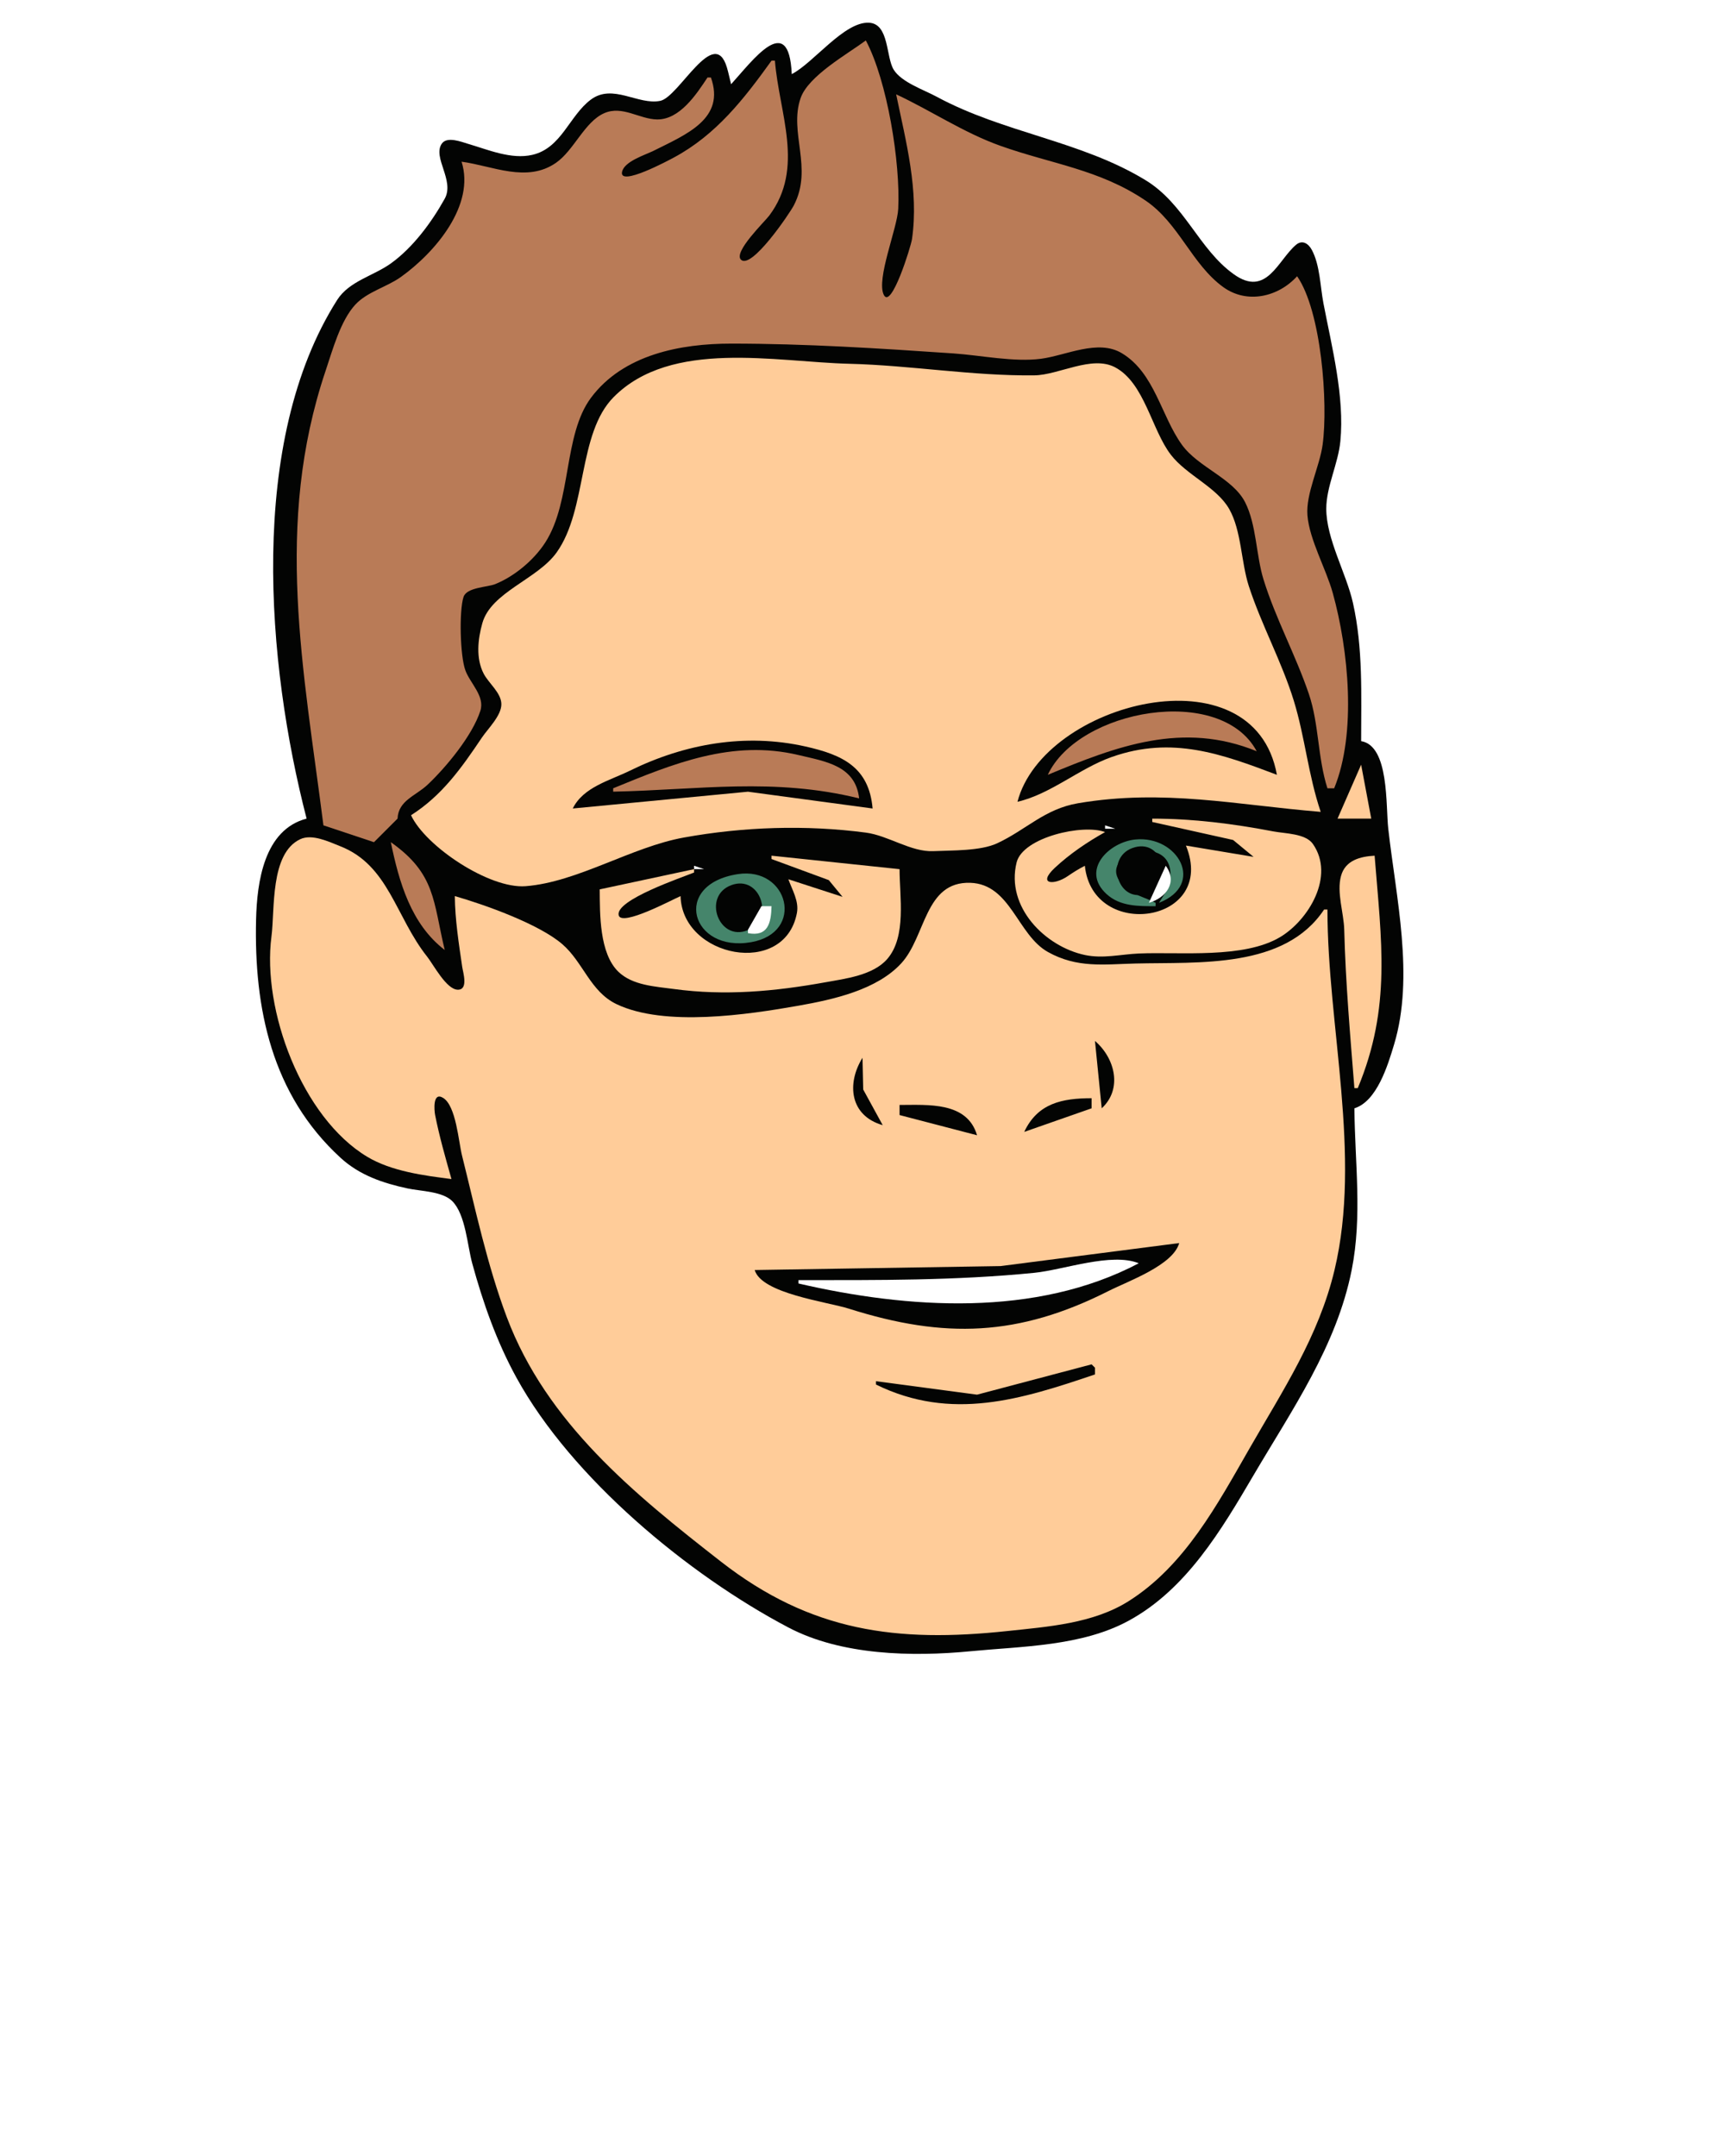 <?xml version="1.0" encoding="UTF-8"?>
<svg version="1.1" viewBox="0 0 512 640" xmlns="http://www.w3.org/2000/svg">
<path d="m0 0v640h512v-640h-512z" fill="#fff"/>
<path d="m235 22c-0.828-18.944-11.709-3.892-18 3-0.43-1.655-0.761-3.369-1.254-5.005-3.794-12.598-14.181 8.769-19.747 9.934-6.592 1.38-14.111-5.271-20.674-0.326-6.387 4.812-8.665 14.36-17.325 16.364-6.249 1.446-13.112-1.52-19-3.247-2-0.586-6.303-2.34-7.868-0.078-2.828 4.087 3.885 10.924 0.861 16.357-3.904 7.015-9.443 14.513-15.993 19.211-5.155 3.698-12.378 5.241-15.926 10.832-26.678 42.048-20.908 108.2-9.07 153.96-12.62 3.296-14.734 18.806-15 30-0.624 26.208 4.574 51.898 25.09 70.699 5.633 5.163 12.571 7.518 19.91 9.09 3.865 0.828 10.362 0.837 13.272 3.8 3.928 3.999 4.447 13.175 5.88 18.411 3.223 11.773 7.267 23.278 13.16 34 16.345 29.742 50.86 58.4 80.688 74.11 15.739 8.289 36.732 8.731 54 7.06 15.442-1.495 33.023-1.465 47-9.07 17.109-9.31 27.501-26.908 37.011-43.1 11.472-19.533 24.689-38.406 29.181-61 3.192-16.056 0.941-31.891 0.808-48 6.698-2.094 9.918-12.756 11.792-19 6.048-20.159 0.549-43.594-1.742-64-0.778-6.93 0.312-24.605-8.05-26 0-13.743 0.597-27.494-2.425-41-1.981-8.852-7.923-18.966-7.924-28 0-6.532 3.537-13.36 4.179-20 1.286-13.296-2.533-27.99-5.027-41-0.953-4.972-1.013-11.335-3.455-15.847-0.999-1.847-2.796-3.061-4.665-1.491-5.381 4.521-8.734 15.74-18.499 8.735-10.41-7.448-14.53-20.818-26.2-27.926-19.25-11.727-42.03-13.972-62-24.773-3.78-2.046-10.34-4.24-12.7-7.966-2.37-3.746-1.31-13.678-7.36-13.988-7.37-0.378-16.48 11.968-22.94 15.263z" fill="#030403"/>
<path d="m257 12c-5.46 4.047-17.056 10.504-19.357 17.09-3.58 10.247 3.787 20.784-2.045 31.91-1.287 2.455-12.589 19.142-15.677 16.079-2.29-2.276 7.05-11.274 8.4-13.079 10.61-14.149 2.92-30.354 1.68-46h-1c-8.193 11.397-16.433 22.018-29 28.766-1.44 0.773-16.304 8.773-15.369 4.255 0.649-3.138 6.884-5.025 9.369-6.269 9.767-4.887 21.359-9.523 17-21.753h-1c-3.28 4.959-8.243 12.565-15 12.458-5.234-0.084-10.277-4.227-15.675-1.854-5.833 2.564-8.951 11.028-14.326 14.744-8.67 5.995-18.74 0.9-28-0.347 4.075 12.859-7.741 26.861-18 34.211-4.175 2.991-9.978 4.391-13.502 8.179-4.44 4.77-6.784 13.53-8.833 19.61-15.421 45.77-6.552 88.68-0.667 135l15 5 7-7c0.243-5.413 5.356-6.698 8.961-10.105 5.506-5.204 13.266-14.58 15.617-21.895 1.399-4.352-3.033-8.149-4.445-12-1.592-4.345-1.885-17.645-0.56-21.772 0.936-2.919 7.021-2.866 9.427-3.841 5.76-2.336 11.526-7.174 14.867-12.388 7.879-12.294 5.287-31.837 13.537-42.91 9.601-12.887 26.66-16.088 41.596-16.089 22.119-1e-3 43.978 1.402 66 2.911 8.141 0.557 17.948 2.646 26 1.586 7.43-0.979 16.896-5.92 23.996-1.639 9.731 5.867 11.609 18.545 17.793 27.141 4.852 6.746 15.122 9.924 18.778 17.094 3.385 6.64 3.239 15.737 5.458 22.907 3.623 11.704 9.566 22.493 13.466 34 3.024 8.923 2.588 18.864 5.509 28h2c6.695-16.324 4.28-41.076-0.424-58-1.987-7.148-6.916-15.779-7.51-23-0.527-6.415 3.621-14.479 4.509-21 1.681-12.343-0.381-39.648-7.575-50-5.499 6.09-14.792 8.367-21.907 3.232-9.34-6.737-13.16-18.992-23.1-25.71-13.67-9.236-27.9-10.845-43-16.218-10.97-3.904-20.52-10.411-31-15.302 2.906 14.084 6.793 28.475 4.7 43-0.309 2.144-6.149 20.995-8.365 16.534-2.32-4.665 4-19.721 4.28-25.534 0.68-13.624-3.22-37.988-9.62-50z" fill="#b97b57"/>
<path d="m122 242c4.315 9.253 23.241 21.894 34 21.062 15.422-1.191 31.375-11.631 47-14.448 17.7-3.191 36.145-3.811 54-1.455 6.692 0.883 13.404 5.796 20 5.501 5.499-0.247 14.01-9e-3 19-2.342 8.648-4.044 14.063-10.2 24-11.883 25.406-4.303 47.023 0.525 72 2.565-3.714-10.978-4.664-22.198-7.988-33-3.556-11.552-9.577-22.447-13.342-34-2.301-7.059-2.181-16.502-5.834-22.907-3.72-6.52-12.602-9.996-17.307-16.093-5.729-7.424-7.815-21.35-16.572-25.972-6.911-3.648-16.711 2.311-23.957 2.397-18.234 0.217-36.728-2.992-55-3.44-21.717-0.532-52.727-7.372-69.853 9.885-10.754 10.838-7.76 33.274-16.936 46.13-5.705 7.993-19.449 11.727-22.051 21.005-1.34 4.775-1.956 10.447 0.413 14.995 1.466 2.816 5.192 5.654 5.239 9 0.047 3.424-4.003 7.306-5.811 10-5.988 8.921-11.792 17.147-21.001 23z" fill="#fc9"/>
<path d="m302 238c9.856-2.26 18.366-9.903 28-13.301 17.928-6.323 32.662-0.883 49 5.301-6.796-37.659-69.329-21.51-77 8z" fill="#030403"/>
<path d="m311 230c20.398-8.493 40.016-15.985 62-7-10.713-20.019-52.922-12.466-62 7z" fill="#b97b57"/>
<path d="m170 240 52-4.985 37 4.985c-1.075-12.31-9.002-15.963-20-18.424-17.796-3.982-35.768-0.795-52 7.18-6.069 2.982-13.862 4.865-17 11.244z" fill="#030403"/>
<path d="m182 234v1c25.419-0.525 47.571-4.265 73 2-1.083-9.718-9.912-10.944-18-12.87-19.683-4.685-37.195 2.565-55 9.87z" fill="#b97b57"/>
<path d="m404 227-7 16h10l-3-16z" fill="#fc9"/>
<path d="m310 230 1 1-1-1z" fill="#fff"/>
<path d="m180 235 1 1-1-1z" fill="#c1c1c1"/>
<path d="m342 243v1l24 5.345 6.079 5.013-20.08-3.35c9.388 23.05-27.682 28.486-30 6-1.804 0.921-3.354 1.882-5.025 3.034-4.148 2.86-9.171 2.519-3.897-2.42 4.4-4.121 9.672-7.688 14.922-10.614-6.419-2.505-24.393 1.485-26.258 9.005-3.292 13.274 8.533 24.991 20.258 27.477 5.422 1.15 10.594-0.206 16-0.443 12.235-0.535 31.128 1.627 42-4.896 8.352-5.012 16.338-18.062 9.682-27.629-2.178-3.131-8.276-3.058-11.682-3.711-11.98-2.29-23.8-3.8-36-3.8z" fill="#fc9"/>
<path d="m328 245v1h3l-3-1z" fill="#fff"/>
<path d="m134 350c-1.761-6.253-3.597-12.623-4.85-18.999-0.276-1.405-0.765-7.068 2.399-5.08 3.833 2.409 4.552 12.977 5.578 17.079 4.005 16.022 7.472 32.515 13.298 48 11.814 31.402 37.895 52.559 63.575 72.576 26.658 20.778 52.168 24.105 85 20.59 12.095-1.295 25.45-2.214 36-8.877 16.669-10.526 26.343-28.727 35.85-45.289 9.944-17.321 20.555-33.303 25.251-53 8.12-34.04-2.1-72.49-2.1-107h-1c-11.697 17.634-37.092 15.551-56 16.015-9.345 0.229-17.291 1.437-25.985-3.432-9.062-5.076-11.036-20.131-23.015-20.524-13.568-0.445-13.157 15.885-20.465 23.862-7.28 7.949-20.264 10.8-30.535 12.615-15.095 2.668-39.726 6.356-53.999-0.456-7.796-3.721-9.888-12.436-16.094-17.801-6.95-6.01-22.99-11.71-31.91-14.28 0.058 6.99 1.187 14.084 2.19 21 0.239 1.649 1.897 6.793-1.277 6.793-3.401 0-7.244-7.443-9.112-9.793-9.398-11.819-11.397-27.141-25.801-32.796-3.327-1.306-8.342-3.769-11.895-2.086-8.999 4.263-7.481 20.899-8.529 28.882-2.856 21.75 9.012 53.72 28.425 65.387 7.167 4.308 16.832 5.575 24.999 6.613z" fill="#fc9"/>
<path d="m343 269v-1c-2.523-1.341-5.591-2.065-7.895-3.738-14.063-10.211 15.382-19.082 12.027-2.267-0.425 2.131-2.047 4.172-3.132 6.005 13.903-5.436 5.564-20.041-7-18.8-7.837 0.774-16.266 9.088-8.606 16.162 4.047 3.737 9.476 3.635 14.606 3.638z" fill="#45856b"/>
<path d="m116 250c2.439 11.818 5.986 24.319 16 32-3.473-14.42-2.655-22.601-16-32z" fill="#b97b57"/>
<path d="m351 250 1 1-1-1z" fill="#fff"/>
<path d="m336.04 251.76c-8.03 3.004-4.394 16.26 3.937 13.595 8.81-2.82 5.25-17.033-3.937-13.595z" fill="#030403"/>
<path d="m229 254v1l16.995 6.262 4.084 4.965-16.08-5.22c1.131 3.187 3.198 6.499 2.537 10-3.64 19.273-34.1 13.172-34.537-5-2.259 0.939-17.538 9.18-18.369 5.682-1.08-4.53 18.89-11.25 22.37-12.68v-1l-28 6c0.061 7.366-0.118 18.944 5.533 24.442 4.189 4.076 10.996 4.388 16.467 5.133 15.205 2.071 29.938 0.722 45-1.999 5.959-1.077 14.155-2.066 18.351-6.916 5.78-6.68 3.65-18.52 3.65-26.66l-38-4m173 69h1c10.027-24.085 7.003-43.625 5-69-4.218 0.231-8.698 1.338-9.972 6.015-1.345 4.934 0.833 10.968 0.957 15.985 0.39 15.66 1.783 31.391 3.015 47z" fill="#fc9"/>
<path d="m211 256 1 1-1-1m-5 1v1h3l-3-1m140 0-5 11c5.181-1.49 8.596-6.172 5-11z" fill="#fff"/>
<path d="m219 259.48c-19.805 3.053-13.875 23.39 4 20.192 16.078-2.878 10.967-22.499-4-20.192z" fill="#45856b"/>
<path d="m391 259 1 1-1-1z" fill="#b97b57"/>
<path d="m217.04 262.76c-8.683 3.249-3.694 16.878 4.897 13.369 8.102-3.31 3.761-16.609-4.897-13.369z" fill="#030403"/>
<path d="m134 265 1 1-1-1z" fill="#c1c1c1"/>
<path d="m226 269-4 7v1c5.881 1.11 6.876-2.884 7-8h-3z" fill="#fff"/>
<path d="m325 309 2 20c6.23-5.757 3.963-14.875-2-20m-69 5c-4.74 7.635-3.81 17.188 6 20l-5.79-10.58-0.21-9.42m48 22 20-7v-3c-8.647 6e-3 -15.997 1.441-20 10m-37-8v3l23 6c-2.945-10.032-14.572-9-23-9m-43 49c2.047 7.003 21.479 9.418 28 11.486 28.357 8.993 50.315 8.241 77-5.245 5.84-2.952 19.184-7.653 21-14.241l-53 6.83-73 1.17z" fill="#030403"/>
<path d="m237 380v1c32.474 7.513 70.394 10.104 101-6-8.07-3.292-22.364 1.967-31 2.831-23.289 2.33-46.588 2.169-70 2.169z" fill="#fff"/>
<path d="m260 410v1c22.444 10.987 43.147 4.393 65-3v-2l-1-1-34 9-30-4z" fill="#030403"/>
</svg>
